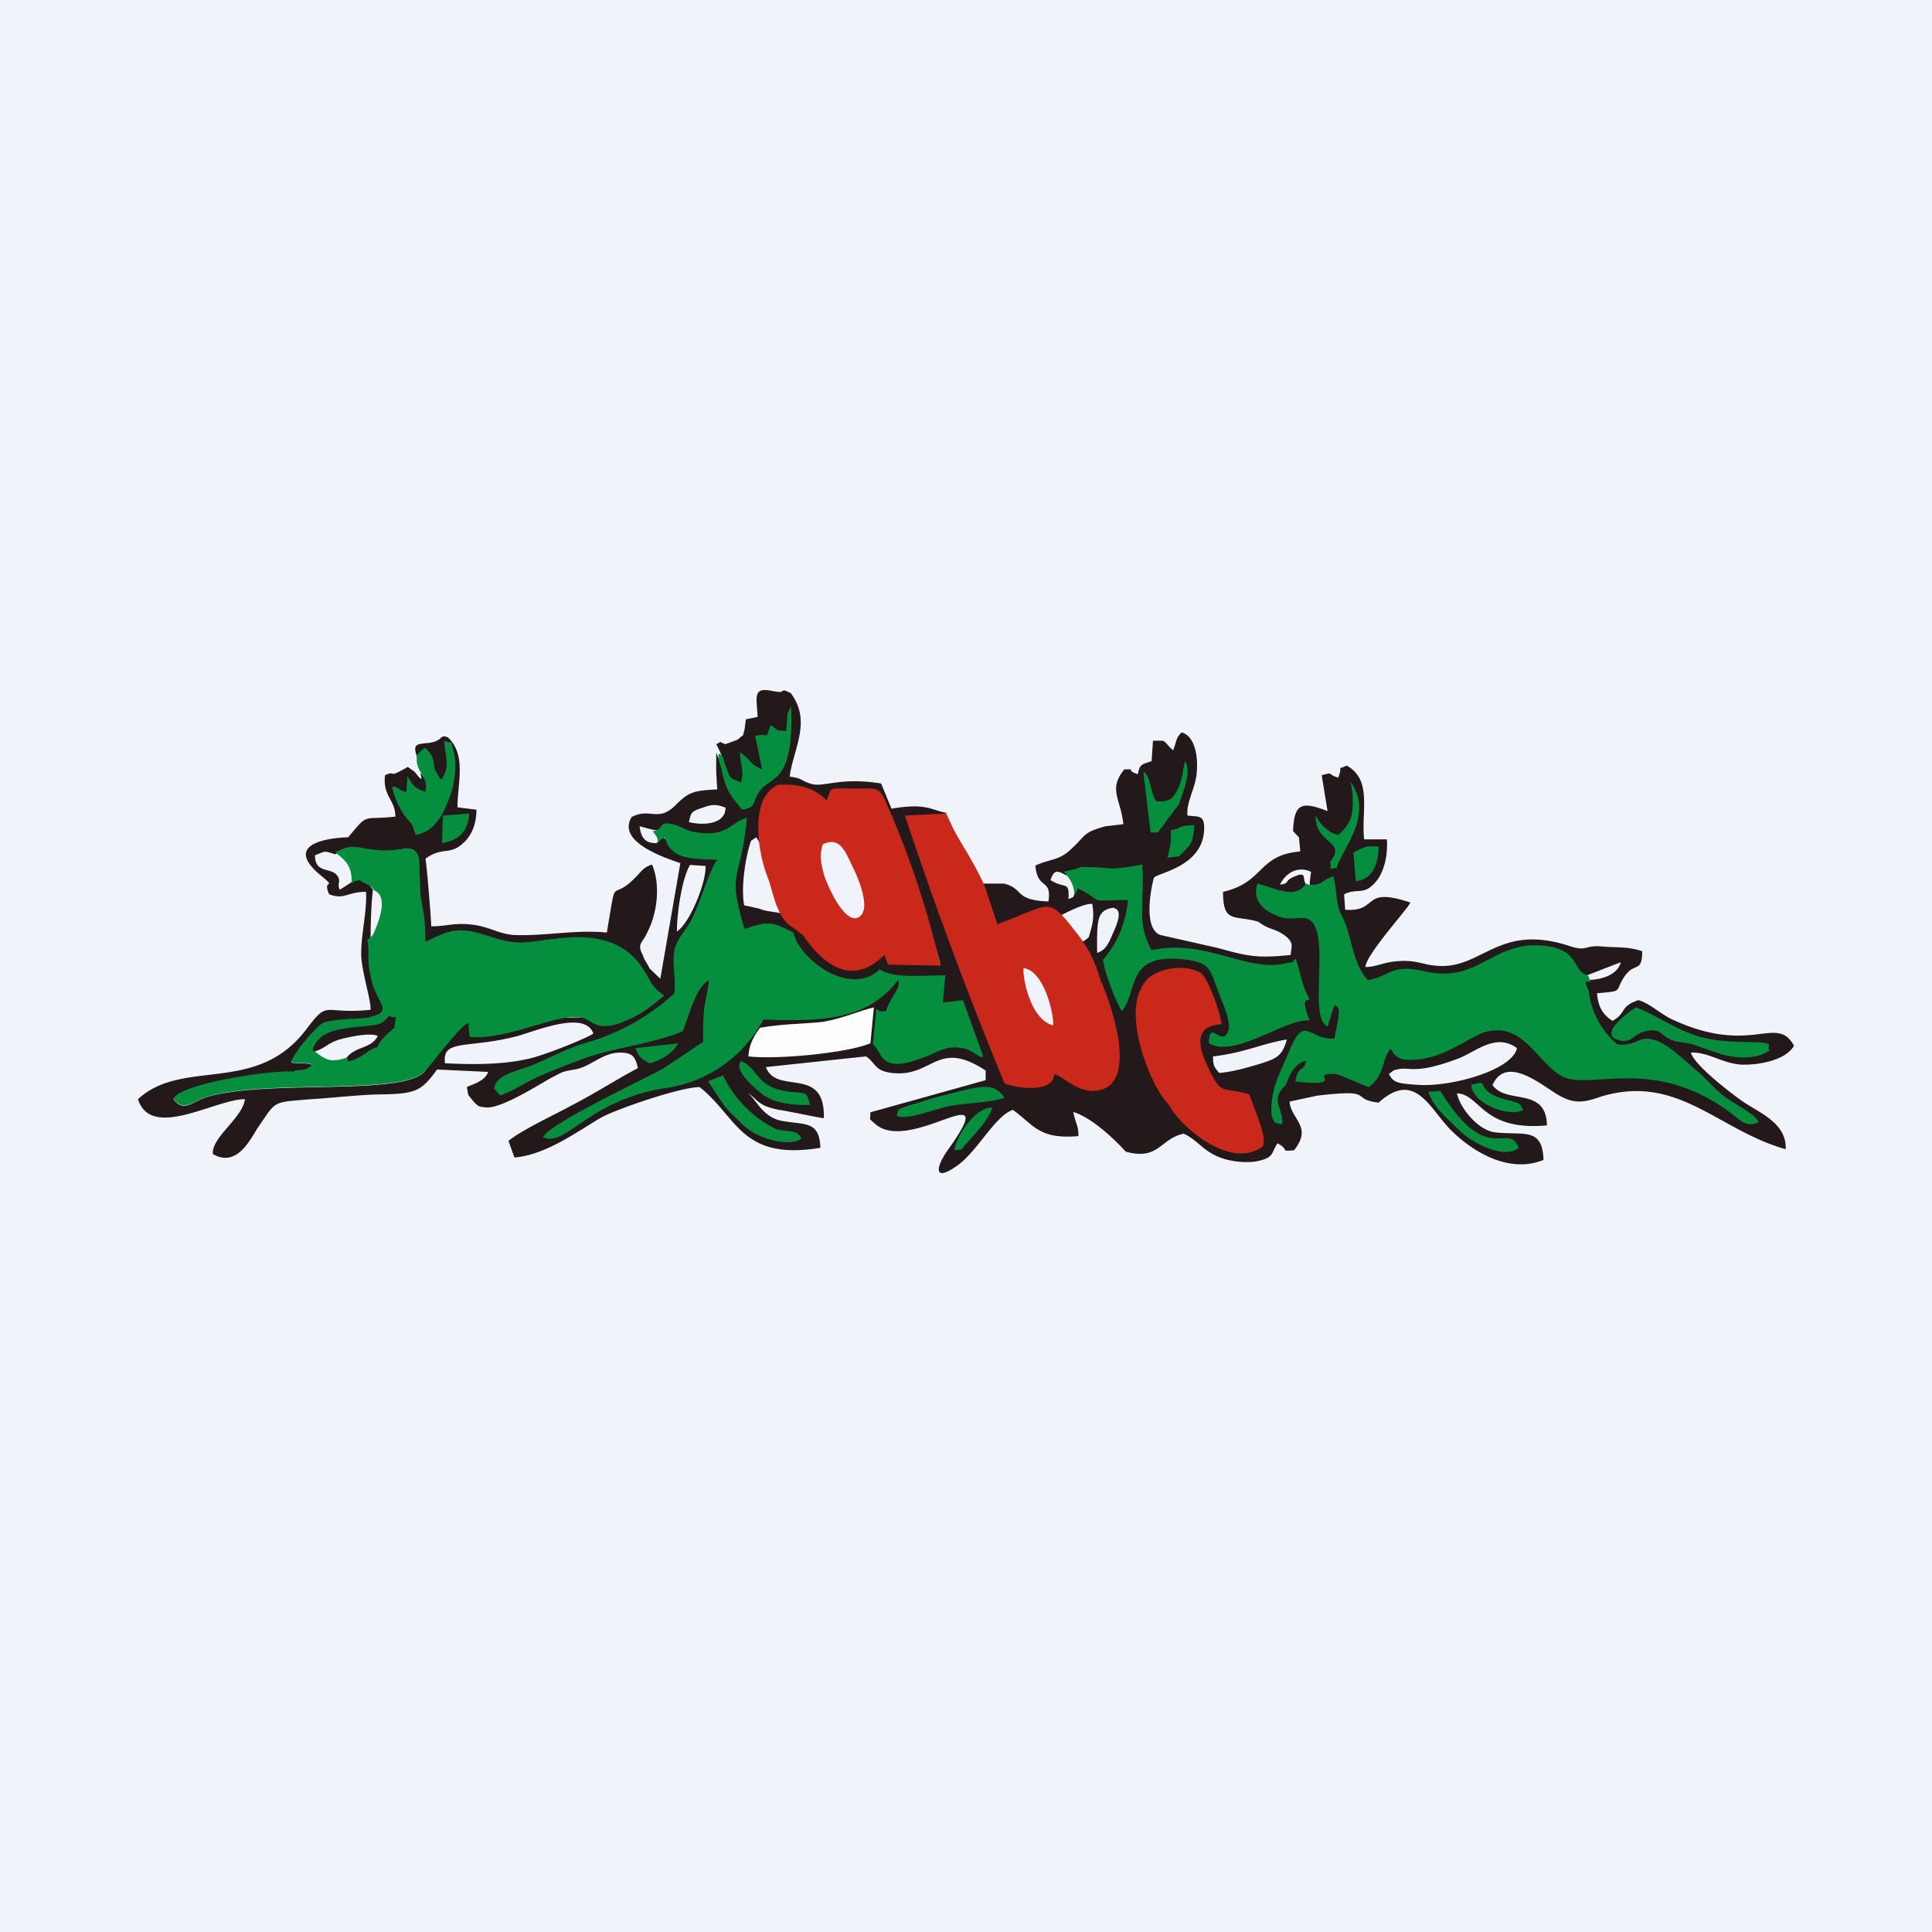 <!-- by TradingView --><svg width="56" height="56" viewBox="0 0 56 56" xmlns="http://www.w3.org/2000/svg"><path fill="#F0F3FA" d="M0 0h56v56H0z"/><path d="m46 28.27.98-.38c-.1.38-.57.52-1.05.52-2.1 1.33-6.65 3.38-8.1-2.83-.08-.14.06-.35-.38-.14-.21.1-.07.17-.35.2.17-.34.52-.55.9-.37l-.04.34c2.36 6.58 5.84 2.15 8.05 2.66Zm.29.52c.82-.07.48-.04.82-.52.28-.38.49-.07.49-.7-.42-.13-.62-.1-1.1-.13-.62-.07-.45.17-1.04-.03-2.06-.66-2.51.72-3.85.58-.38-.03-.55-.17-1.1-.13-.42.03-.62.17-.93.17 0-.35 1.24-1.7 1.3-1.87-1.44-.48-.89.28-1.89.21l-.03-.45c.41-.2.58.07.96-.41.2-.28.31-.7.28-1.18h-.66c-.06-.55.07-1.13-.06-1.58a.88.88 0 0 0-.45-.56c-.35.18-.07-.1-.24.35-.35-.1-.1-.17-.48-.07l.17 1.04c-.73-.28-.97-.25-1 .58l.17.18.04.41c-1.24.1-1.04.9-2.24 1.17 0 .94.34.66 1.03.87.35.27.52.17.86.48.14.17.1.2.07.48-.96.1-1.24.04-2.1-.2l-1.68-.38c-.55-.21-.21-1.6-.18-1.66.1-.14 1.38-.31 1.45-1.35.03-.48-.14-.41-.48-.45-.04-.41.24-.79.27-1.27.04-.49-.07-1.04-.44-1.14-.18.17-.14.27-.25.52l-.1-.1c-.2-.21-.1-.18-.48-.18l-.04.59c-.27.1-.34.07-.4.38-.42-.14.03-.14-.39-.14-.48.58-.1.86-.03 1.59l-.52.06c-.65.18-.55.25-.96.63-.38.38-.62.3-1.07.51.07.73.48.35.38 1.04-1.03-.04-.69-.38-1.3-.52h-.6c.8 2.35-.06 1.87 1.11 1.66.31-.28 1.65-1.1 2.06-1.07.07.41 0 .62-.1.96-.24.25-.41.1-.58.41 1.93 1.94 1.05 4.26-1.8 3.04-.27-.21-2.65-6.47-2.68-6.61l.94-.44c-.42-.06-.56-.3-1.6-.12l-.3-.73c-1.24-.2-1.69.14-2.06 0-.31-.1-.18-.14-.59-.2.1-.8.65-1.6.03-2.42-.34-.17-.13 0-.4-.04l-.18-.03c-.52-.1-.41.2-.38.76l-.34.07-.04.3c-.07.22.04.08-.2.29l-.35.13c-.3-.1-.03-.1-.27 0 .33.6.3 1.05 0 .24v.56l.03.51c-.69.04-.82.07-1.2.45-.52.52-.73.07-1.28.35-.44.72.93 1.17 1.41 1.34l-.58 3.35-.31-.3c-.07-.15-.14-.21-.2-.39-.18-.34 0-.34.13-.65.31-.59.38-1.42.14-1.97-.24.07-.31.2-.45.34-.79.83-.55-.2-.86 1.63-.92-.09-1.8.11-2.72.07-.41-.04-.65-.21-1.06-.28-.59-.1-.83.03-1.31.03 0-.17-.14-1.93-.17-1.96.48-.35.69-.1 1.06-.42.24-.2.42-.52.42-1l-.55-.07c0-.69.27-1.52-.28-2.03-.27-.1-.1.13-.62.17-.34.03-.38.07-.27.41.51-.41.62 1.25.2.59-.27-.41.14.38-.27-.17l-.2-.14c-.66.38-.28.07-.66.24-.07.62.3.7.3 1.2-1 .11-.75-.13-1.37.6-.03 0-2.13.03-.76 1.13.45.38 0 .04.21.52.45.17.52-.07 1.07-.07.03.59-.14 1.18-.14 1.8 0 .48.3 1.38.27 1.62-1.4.14-1.2-.31-1.85.55-1.45 1.94-3.58.83-4.89 2.04.38 1.2 2.24 0 3.1 0-.07.55-.97 1.1-.93 1.59.65.38 1.03-.31 1.3-.76.56-.8.38-.73 1.55-.83.7-.04 1.45-.14 2.17-.14.86-.03 1.03-.1 1.48-.72l1.48.07c-.1.27-.41.34-.62.44.07.28-.03.14.2.42.15.17.18.14.35.17.45.04 1.52-.65 1.9-.86.34-.17.27-.17.68-.24.45-.07.8-.49 1.31-.49.38 0 .45.14.52.45-.59.31-1.24.73-1.9 1.07-.51.28-1.48.73-1.85 1.04l.17.48c.93-.07 1.89-.8 2.54-1.17.45-.24 2.27-.87 2.83-.87 1.1.87 1.2 2.14 3.5 1.76-.03-.82-.48-.65-1.16-.79-.59-.14-.73-.72-1.04-.86.42.24.31.41 1 .55.24.03 1.2.24 1.3.24.04-1.55-1.37-.65-1.68-1.48l2.9-.31c.3.2.23.41.75.48 1.2.14 1.3-1 2.72-.07v.28l-3.34.93c0 .28-.07.14.14.34 1.03.9 3.75-1.55 2.1.76-.35.49-.42.94.27.45.59-.41 1.1-1.45 1.62-1.62.62.45.76.86 1.9.76 0-.31-.08-.35-.15-.7.7.22 1.52 1.15 1.52 1.15.96.27 1-.38 1.68-.52.45.2.59.59 1.28.76.3.07.69.1 1 0 .34-.1.27-.24.44-.48.38.2.04.24.48.2.55-.69-.1-.9-.13-1.41l.79-.17c1.75-.21.93.1 1.79.2 1.06-.96 1.48.18 2.1.8.62.62 1.68 1.27 2.68.86-.03-.97-.59-.7-1.41-.8-.48-.06-1-.68-1.1-1.13.69.03.72 1.1 2.61.93-.03-1.14-1.17-.59-1.58-1.17.41-.9 1.45.03 1.93.3.44.25.72.21 1.2.04 2.24-.69 3.4.97 5.37 1.52.03-.8-.83-1.07-1.34-1.45-.38-.28-1.31-1-1.41-1.35.51-.03.96.35 1.54.35.56 0 1.24-.17 1.45-.55-.52-.94-1.24.34-3.61-.8-.31-.17-.62-.45-.9-.52-.55.18-.34.38-.75.6-.35-.22-.42-.5-.45-.8ZM31.2 25.75l-.09.25-.14.06c.03-.55-.1-.28-.52-.55.1-.31.2-.28.45-.14.03 0 .03-.03.07-.03.46-.16.94.1.23.4Zm3.96 4.87c.9-.1 1.45-.38 2.14-.49-.14.52-.35.56-.76.7-.34.1-.8.24-1.2.27-.14-.17-.18-.2-.18-.48Zm5.23.41c.49-.17.49.17 1.86-.34.55-.21 1.1-.76 1.72-.31-.13.62-1.79 1.1-2.78 1.07-.7-.04-.8-.07-.93-.32l.13-.1Zm-17.85-8.21a1.8 1.8 0 0 1 1.4.44c.18-.34 0-.34.6-.34.82 0 .89-.1 1.1.31a22.48 22.48 0 0 1 .31 1.04c.13.34 1.27 3.27 1.3 3.69l-1.51-.04-.1-.27c-1.42.35-1.62.18-2.73-.93.15-.3-.65-.25-.89-.38l-.45-.1c-.1-.52.04-1.42.2-1.87l.15-.1.17.27c-.04-.72-.24-1.41.45-1.72Zm-3.3 1.45c-.18.1-.04-.04-.21.17-.35 0-.45-.17-.49-.49l.38.1c2.33.22 1.07.95.31.22Zm-6.34 6.55c-.1-.72.66-.41 2.1-.79.52-.14 1.96-.76 2.2-.07-.27.17-1.51.66-1.89.73-.72.17-1.58.17-2.4.13ZM19.62 27c0-.52.14-1.52.38-1.93l.45.03c.03.45-.45 1.66-.83 1.9Zm-9.9-2.24c.44-.24.47-.1 1.1-.07.72.07 1.2-.35 1.3.2.03.8-.22 2.48-.22 3.24.68-.28 1.32-1.3 2.25-.99.93.31 1.07.17 2.03.07 2.5-.24 3.85 2.28.52 2.28-.42 0-3.28.2-3.28-.58-.24.1-.89 1.92-1.13 2.17-.69.69-4.57.2-6.3.72-.44.14-.65.45-.96.07.14-.45 2.9-.83 3.48-.8.17-.1.3.04.55-.2-.14-.07-.45-.04-.62-.07.07-.24.72-1.04.93-1.14.3-.14 1.3 0 1.55-.07.72-.17-.18-1.04-.18-1.97 0-.45 0-1.27.07-1.83-.17-.24-.17-.17-.41-.3-.24.06-.03-.08-.24.1l-.31.2c-.1-.2.07-.24-.1-.44-.21-.21-.62-.04-.62-.56.34-.13.24-.13.58-.03Zm10.25-.93c.06-.28.06-.31.4-.42.28-.1.39-.1.66 0 0 .49-.65.52-1.06.42Zm11.83 3.8c0-.94-.03-1.25.48-1.32 0 .04.35-.03-.03.76-.14.35-.24.48-.45.55Z" fill="#23191A"/><path d="m37.96 25.65-.1-.04c-.31.45-.8.17-1.41 0-.14.38.07.7.41.86.38.21.55.14.83.14.17 0-.14-.03.13 0 .86.14.04 2.9.66 3.14l.2-.62c.07.07.18 0 .1.45l-.1.52c-.72.07-.86-.73-1.3.34-.24.6-.59 1.14-.52 1.9.07.18.07.24.31.24.03-.48-.38-.69.1-1.13.1-.28.28-.66.59-.7-.07.35-.24.1-.31.6 1.55.16.34-.25 1.13-.22.14 0 .8.32 1 .38.48-.38.35-.76.62-1.1 0 0 .04 0 .04.03 0 0 .1.28.48.28.9.03 1.61-.55 2.1-.76 1.17-.45 1.61.8 2.3 1.2.8.53 2.72-.68 5.1 1.22.17.14.37.3.65.14-.07-.21-.69-.52-.93-.7-.35-.24-.59-.58-.9-.82-.24-.21-.65-.59-.96-.76-.69-.35-.62.1-1.3.03a2.35 2.35 0 0 1-.83-1.55c-.2-.42 0-.2.07-.28-.07-.07-.04-.1-.1-.17-.45-.1-.21-.76-1.28-.86-1.48-.14-1.86 1.07-3.37.76-1.07-.25-1 .1-1.72.24-.48-.52-.45-1.31-.76-1.87-.17-.3-.14-.76-.24-1.14-.41.14-.28.25-.69.25ZM18.93 24.1c.07.13.14.13.14.34.17-.2.07-.07.2-.17.18.65.76.62 1.52.65-.24.31-.51 1.31-.76 1.76-.17.31-.4.52-.48.86-.07.38.04.83 0 1.25a6.39 6.39 0 0 1-2.61 1.45c-.48.14-.97.41-1.48.62-.48.2-1.07.27-1.14.69l.17.2c.21-.03.93-.48 1.2-.58.46-.2.87-.35 1.32-.52.9-.3 1.96-.41 2.78-.76.18-.45.38-1.28.76-1.48-.03.3-.1.55-.14.83-.03.3-.03.65-.03.96l-1.14.76c-.48.28-3.3 1.59-3.5 2 .65.31 1.27-1.03 3.47-1.41a3.83 3.83 0 0 0 2.92-2c1.76.07 3.03 0 3.9-1.14.1.24-.21.45-.35.9-.2 0-.14.03-.28-.07l-.1 1.03c.1.07.2.28.27.38.31.38.93.1 1.38-.07.31-.14.55-.27.93-.2.3.03.55.34.62.24l-.59-1.63-.58.07.07-.79c-.66 0-1.48.1-1.9-.17-.89.83-2.37-.35-2.5-1.07-.63-.31-.7-.35-1.42-.1-.51-1.77-.13-1.25.07-3.22-.41.07-.55.56-1.44.42-.35-.04-.49-.21-.73-.24-.4-.1-.2.13-.55.2Z" fill="#058E3E"/><path d="M24.75 25.2c.1.2.48 1.07.2 1.34-.44.42-1.03-1.03-1.06-1.17-.1-.35-.14-.59-.04-.9.52-.24.66.24.9.73Zm-2.51.2c.17.42.24 1.1.65 1.42l.38.28c1.3 1.9 2.27.62 2.37.58l.1.28 1.52.03a26.54 26.54 0 0 0-1.62-4.83c-.2-.41-.3-.28-1.1-.31-.58 0-.41 0-.58.35-.35-.35-.76-.49-1.41-.45-.83.38-.59 1.93-.31 2.65ZM33.87 32c.27.58 1.75 1.93 2.72 1.24.17-.2-.21-1.04-.38-1.52-.8-.24-.8.07-1.2-.8-.63-1.27.3-1.2.4-1.24-.06-.4-.4-1.34-.61-1.48-.45-.28-1.35-.14-1.62.28-.72.9.24 3.14.69 3.52Z" fill="#CA281B"/><path d="M30.84 25.27c.14.17.3.34.3.69l.11-.21c.86.45.17.34 1.45.34-.1.8-.35 1.28-.73 1.73.04.35.38 1.24.55 1.49.49-.63.1-1.73 1.9-1.49.65.1.65.28.86.83.1.31.38.86.34 1.17-.17.62-.58-.34-.58.42.75.45 2.23-.73 2.92-.66-.27-.69-.07-.55 0-.62-.27-.48-.24-.76-.41-1.17-.17.17 0 .07-.28.13-1.1.28-2.34-.72-3.89-.38a2.1 2.1 0 0 1-.27-1.2c0-.45.03-.87 0-1.28-1.14.2-.72.07-1.79.07-.1.07-.38.1-.48.14Z" fill="#058E3E"/><path d="m25.23 30.24.1-1.04c-.44.1-.86.31-1.48.42-.62.06-1.2.06-1.82.17-.2.27-.31.48-.34.83.82.1 2.89-.1 3.54-.38Z" fill="#FDFDFD"/><path d="M20.9 22.23c.06.3.13.62.34.9l.27.34c.45-.07.28-.24.52-.55.28-.42 1-.17.9-2.45l-.07.14c-.04.1-.04.1-.04.2l-.03.38c-.38-.03-.17 0-.45-.17-.2.48.03.2-.45.31l.2.97c-.4-.17-.3-.28-.64-.49 0 .38.13.49.03.87l-.24-.1c-.14-.1-.1-.14-.17-.28-.04-.1-.07-.17-.1-.31-.15-.26-.2-.14-.08.24ZM12.09 21.88c-.09.52.35.57.24 1.07-.31-.1-.35-.17-.52-.45l-.03.45c-.2 0-.27-.2-.42-.13.1.34.24.72.52 1 .11.1.1.24.17.38.57-.09.82-.64 1-1.14.14-.35.2-.97.1-1.28-.13-.41.04-.17-.27-.31 0 .31.13.62.03.9-.17.42-.14.13-.3-.04-.08-.27.03-.34-.28-.65-.06 0-.2.16-.24.2ZM51.28 30.27c-.24-.14-1.28.04-2.17-.27-.62-.21-1.2-.63-1.69-.8-.24.14-1.2.86-.4.97.3.03.33-.2.68-.28.45-.1.41.1.72.24.2.1.48.07.76.18l.69.24c.34.1.82.17 1.24 0 .34-.2.1.03.17-.28ZM10.74 29.48c-.24.07-1.06.03-1.37.17-.2.1-.86.86-.93 1.14.17.03.48 0 .62.07-.24.24-.38.1-.55.2-.59-.06-3.34.35-3.48.8.31.38.52.07.97-.07 1.72-.52 5.6-.03 6.3-.72.23-.25 1.02-1.32 1.27-1.42.03.07 0 .28.06.41 1.1.07 2.38-.62 3.07-.58.34 0 .38.17.65.24.28.07.59-.04.8-.14.44-.17.78-.45 1.1-.72l-.04-.04-.1-.07c-.25-.2-.25-.34-.42-.58-.51-.9-1.44-1.1-2.5-.97-.97.1-1.14.24-2.04-.07-.9-.31-1.17-.14-1.82.17 0-.65-.04-.76-.14-1.34l-.04-1.04c-.1-.55-.48-.21-1.23-.28-.62-.07-.72-.2-1.2.07.27.21.5.38.47.9.21-.14 0-.03.24-.1.21.17.25.07.42.3.44.18.1.98-.04 1.29-.27.3-.13-.1-.13.55 0 .24 0 .41.06.62.1.76.73 1.04 0 1.2Zm.18.8c-.31.13-.7.61-.86.37-.49.17-.62.07-.97-.2.2-.66.94-.57 1.73-.68.49-.05.4-.23.52.03-.2.17-.36.3-.42.47Z" fill="#058E3E"/><path d="M29.67 28.06c.55.07.86 1.18.86 1.66-.65-.14-.9-1.38-.86-1.66Zm-.55 3.35c.41.14 1.4.28 1.44-.28.35.14.59.45 1.07.49 1.55.03.48-2.76.28-3.18-.21-.69-.38-1-.8-1.52-.75-.96-.68-.69-2.2-.13l-.38-1.14c-.55-1.14-.72-1.18-1.1-2.07l-1.2.06a116 116 0 0 0 2.89 7.77Z" fill="#CA281B"/><path d="M23.23 33c-.13-.28-.4-.17-.75-.28a3.31 3.31 0 0 1-1.52-1.55l-.44.17.44.66c.14.2.35.38.55.58.49.49 1.45.66 1.72.42ZM25.99 32.34c.27.14 1.06-.17 1.48-.27.51-.1 1.17-.1 1.65-.25-.31-.44-.62-.37-1.65-.1-.28.07-.55.14-.83.24-.76.21-.58.21-.65.38ZM41.4 31.65c.17.49.62.83.97 1.18.34.3 1.23.79 1.65.44-.31-.79-.9.6-2.27-1.65l-.35.03Z" fill="#058E3E"/><path d="M9.23 30.44c.24-.1.31-.24.72-.34.31-.07.8-.17 1-.07-.2.38-.62.28-.9.62.1.14-.1.14.21.07l.2-.1c.28-.18.22-.18.49-.28.04-.17.28-.38.48-.55.07-.59.07-.17-.14-.35-.2.18-.17.24-.51.28-.8.1-1.52.07-1.72.72.14.07 0 .04.17 0Z" fill="#23191A"/><path d="m33.56 24.13.62-.83c.1-.35.37-.9.17-1.24-.07.27-.07.51-.2.79-.18.35-.25.38-.63.38-.2-.31-.17-.76-.38-.86l.21 1.76h.2ZM22.96 31.65c-1.07-.1-.93-.65-1.48-.9-.24.28.41.8.62.97.38.28.9.31 1.38.31-.1-.38-.1-.34-.52-.38ZM38.75 25.16c.04-.17.04-.14.14-.34.24-.49.86-1.35.24-2.18.07.14.1.59.07.83-.03.35-.2.55-.41.73-.31-.07-.52-.31-.66-.56 0 .87.93.7.42 1.35.1.24-.18.2.2.17ZM43.74 31.9c-1.13-.28-.45-.66-1.1-.45.04.06-.03.03.07.2.2.42 1.1.73 1.44.52-.13-.24-.1-.17-.4-.28ZM39.3 25.54c.48-.03.66-.52.66-1-.38-.03-.38 0-.73.17l.07.83ZM33.94 24.06c0 .45 0 .34-.1.8l.34-.04c.34-.35.4-.35.44-.9-.51 0-.34.1-.68.14ZM12.8 24.44c.46-.07.77-.31.8-.86l-.76.06-.03.8ZM27.67 33.34c.31-.03.14 0 .35-.2.27-.31.62-.66.75-1.04-.58 0-1.1.97-1.1 1.24ZM18.83 30.82c.31-.07.69-.3.83-.58l-1.24.14c.1.24.13.3.41.44Z" fill="#058E3E"/></svg>